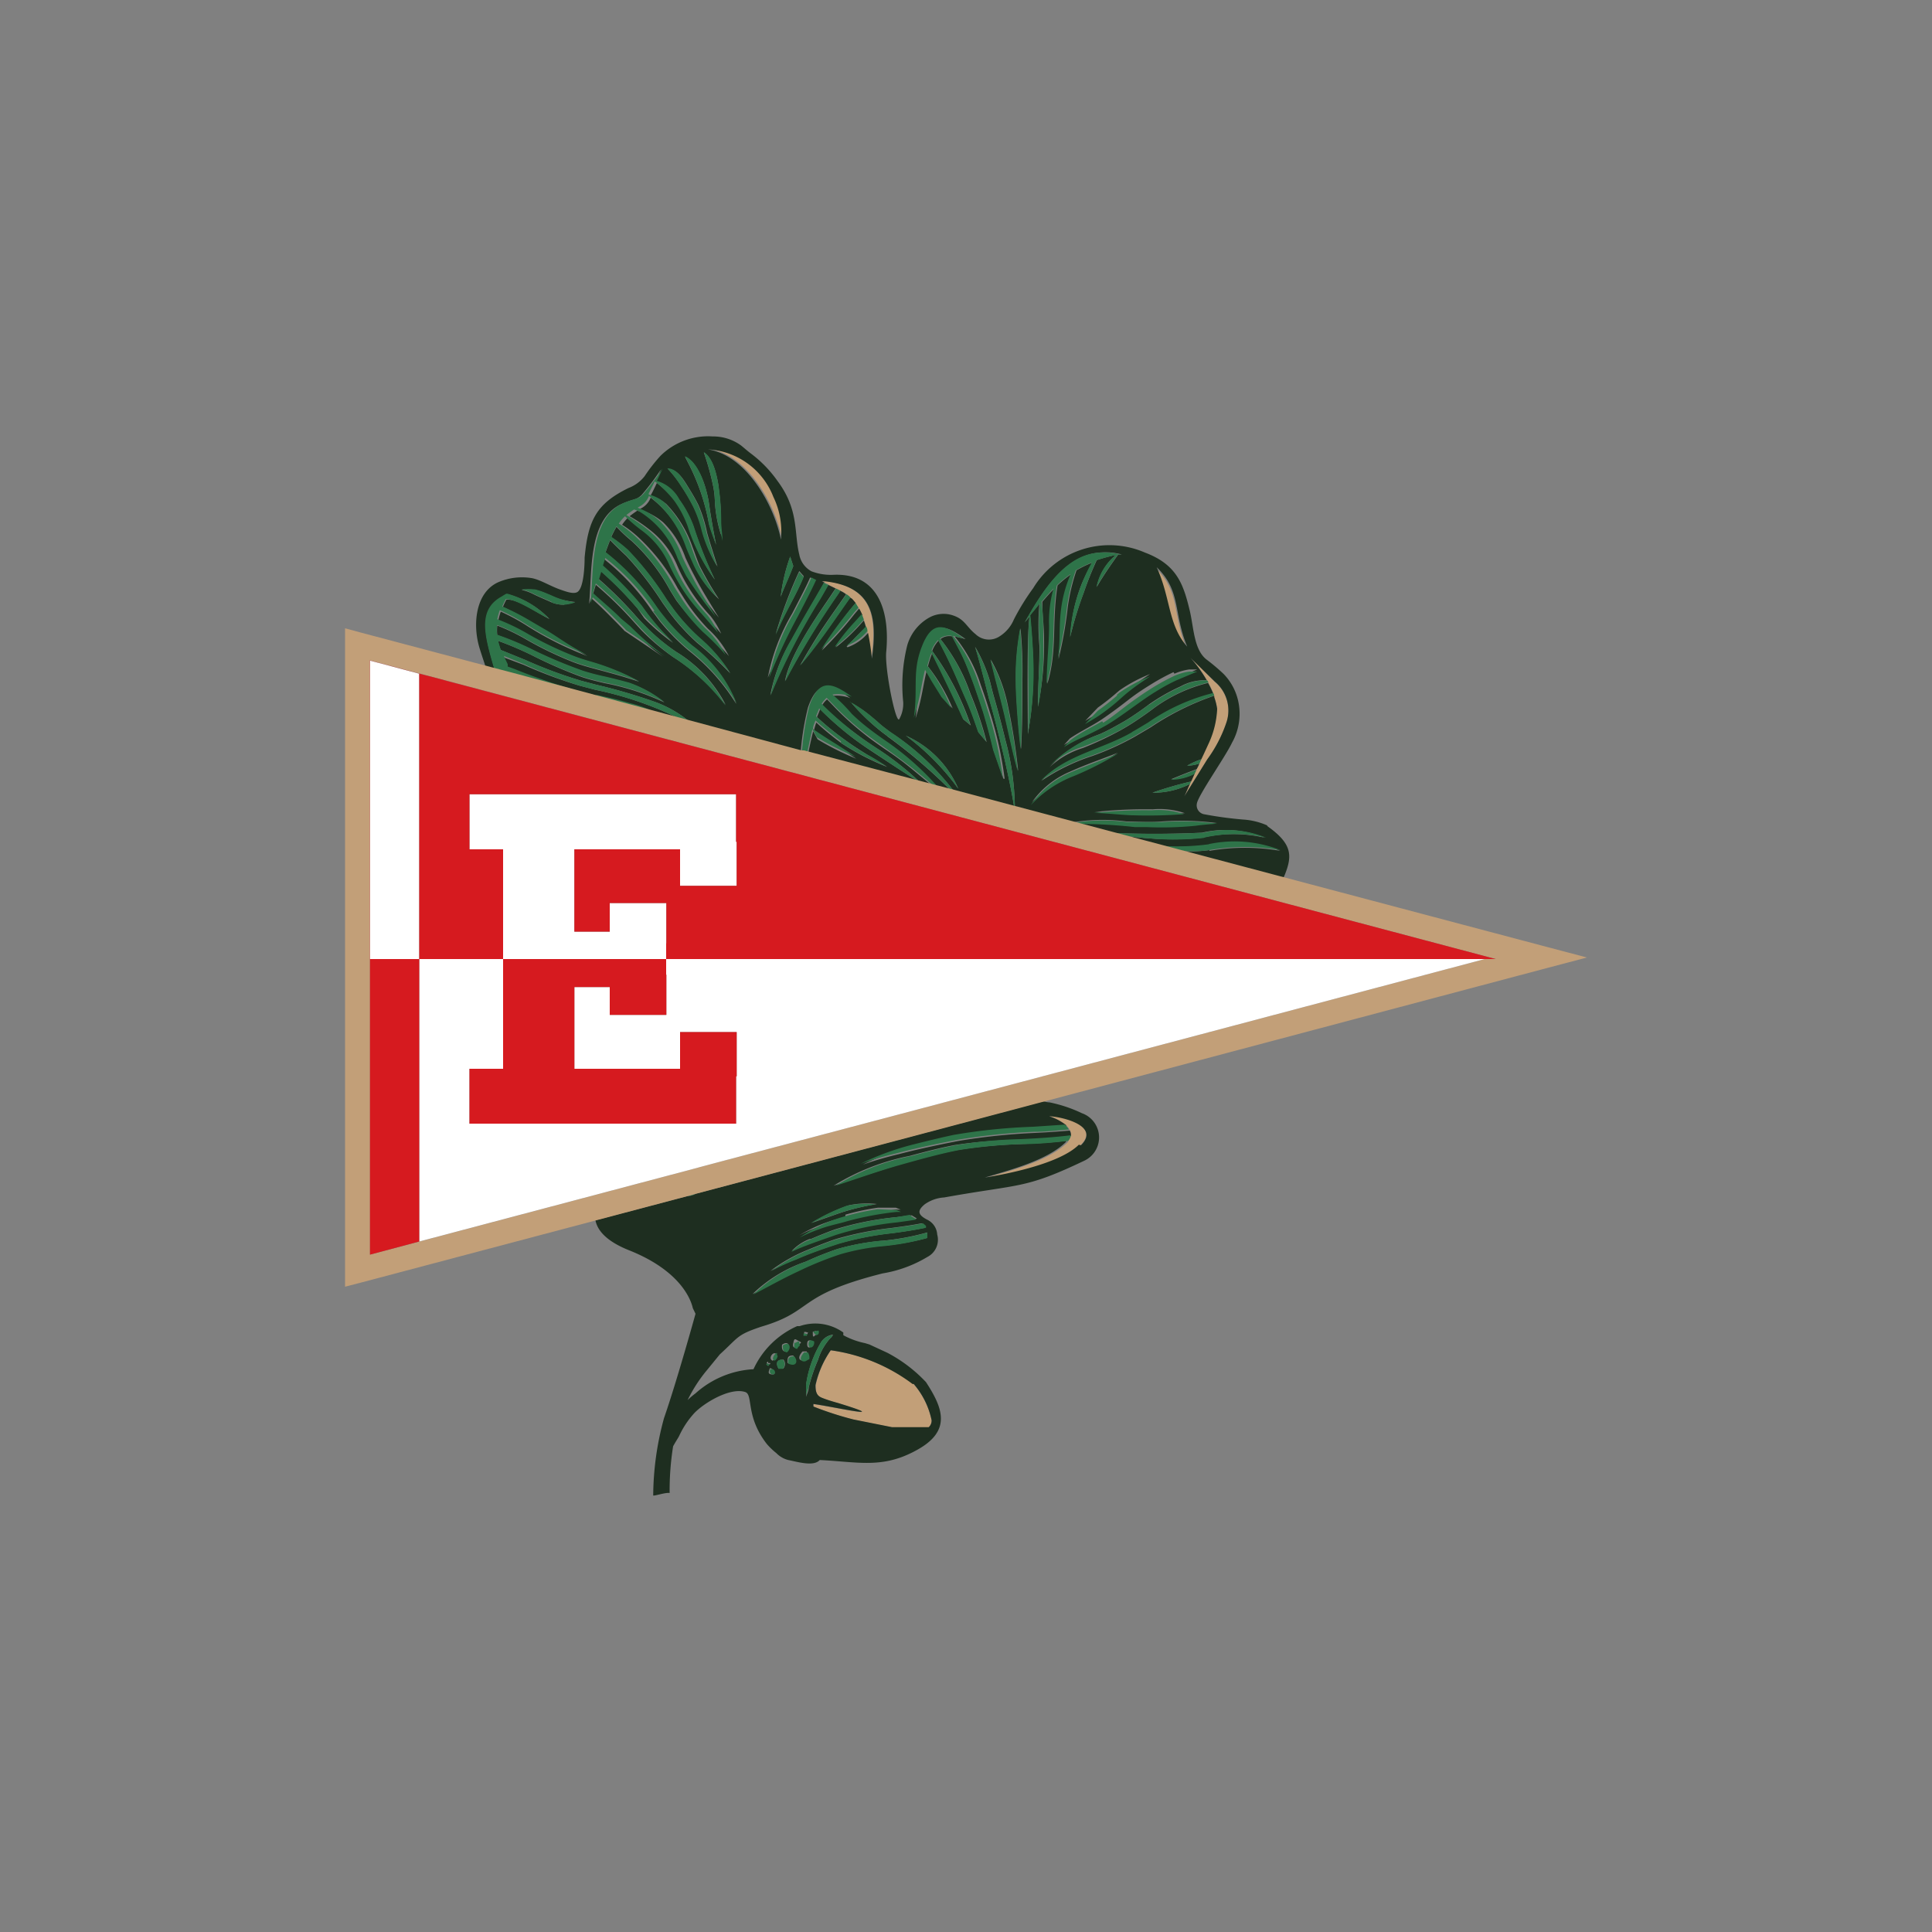 <svg xmlns="http://www.w3.org/2000/svg" id="Capa_1" data-name="Capa 1" viewBox="0 0 100 100"><rect x="0" y="0" width="100" height="100" fill="#808080" stroke="none"/><defs><style>.cls-1{fill:#c29f78;}.cls-2{fill:#1e2e20;}.cls-3{fill:#2e7449;}.cls-4{fill:#fff;}.cls-5{fill:#d61a1f;}</style></defs><path class="cls-1" d="M59.82,29.41c.74,1.63.54,3,1.58,4.11-.73-1.74-.3-2.88-1.58-4.11"></path><path class="cls-1" d="M42.88,30.27l.39.19.24.12a1.49,1.49,0,0,1,.3.18.87.87,0,0,1,.21.17l.07.06c.07.07.13.15.19.22l.15.24a2.69,2.69,0,0,1,.17.34,2.33,2.33,0,0,1,.11.28,3.58,3.58,0,0,1,.11.35c0,.1,0,.21.08.31a13.07,13.07,0,0,1,.2,1.33c.32-2.24,0-3.69-2.43-4h-.16l.13.06a1.34,1.34,0,0,0,.24.12"></path><path class="cls-1" d="M40.48,27.9a4.13,4.13,0,0,0-.39-2.21,3.86,3.86,0,0,0-3.39-2.46c2,.3,3.42,2.85,3.78,4.67"></path><path class="cls-1" d="M62.18,39.3l-.1.22c0,.1-.09.2-.14.29v0l-.09.19c-.06.14-.12.28-.19.42l-.06.13c-.1.21-.19.43-.29.64l1.18-1.87a7,7,0,0,0,1-1.94,1.94,1.94,0,0,0-.61-2.08l-1.26-1.27a7,7,0,0,1,.84,1.16l.06.1a5.49,5.49,0,0,1,.27.56s0,.09.05.13l0,.08a3,3,0,0,1,.15.6,4.73,4.73,0,0,1-.44,1.75c-.13.28-.26.57-.4.86"></path><path class="cls-1" d="M47.28,71.64A9.15,9.15,0,0,0,43,69.89a5.1,5.1,0,0,0-.78,1.81c0,.54.12.58.44.7s.48.16.73.23c3.06.94-.43.15-1.28.05v.13a17.15,17.15,0,0,0,2.07.67l2,.4h1.89a.46.46,0,0,0,.15-.36,4.16,4.16,0,0,0-.93-1.88"></path><polygon class="cls-1" points="41.86 72.82 41.86 72.82 41.86 72.82 41.86 72.82"></polygon><path class="cls-1" d="M54.25,57.75a2.68,2.68,0,0,1,.91.48.82.82,0,0,1,.21.25.46.46,0,0,1,.06.28.6.6,0,0,1-.14.29l0,.05c-1,1-3,1.49-4.21,1.85,1-.16,3.85-.68,4.87-1.7s-1.11-1.55-1.65-1.5"></path><path class="cls-2" d="M65.58,42.72a3.62,3.62,0,0,0-1.23-.3,19.43,19.43,0,0,1-2-.27.47.47,0,0,1-.4-.56c.07-.43,1.47-2.41,1.82-3.15a3.05,3.05,0,0,0,.28-2.31,2.91,2.91,0,0,0-.72-1.25,10.1,10.1,0,0,0-.89-.75c-.65-.52-.65-1.65-.86-2.53-.33-1.37-.67-2.38-2.32-3a4.61,4.61,0,0,0-5.78,1.84,12.11,12.11,0,0,0-1,1.62,1.9,1.9,0,0,1-.73.87,1,1,0,0,1-1.26-.11c-.44-.35-.55-.74-1.09-.94a1.53,1.53,0,0,0-1.31.09,2.41,2.41,0,0,0-1.13,1.43,8.51,8.51,0,0,0-.21,2.94,1.63,1.63,0,0,1-.21.89c-.18.21-.75-2.59-.67-3.48.19-2-.33-4.08-2.7-4A2.81,2.81,0,0,1,42,29.57a1.24,1.24,0,0,1-.63-.87c-.28-1.12,0-2.3-1.13-3.81A6.29,6.29,0,0,0,38.9,23.5c-.24-.18-.39-.32-.54-.44a2.45,2.45,0,0,0-1.47-.47,3.51,3.51,0,0,0-2.7,1,8.6,8.6,0,0,0-.82,1.05,1.9,1.9,0,0,1-.84.62c-1.67.82-2.09,1.67-2.27,3.6,0,.11,0,1.54-.37,1.78-.19.12-.54,0-.88-.12-.52-.18-1-.49-1.45-.59a3.1,3.1,0,0,0-1.78.21c-1.14.52-1.31,2.09-1,3.26.08.31.41,1.26.69,2.11l.42.11-.29-1c-.5-1.71-.87-3,.42-3.73a2,2,0,0,1,.22-.13h.05a4.74,4.74,0,0,1,2.15,1.28l0,0c-.65-.31-1.65-1.06-2.23-1a3.26,3.26,0,0,0-.18.38,12.69,12.69,0,0,1,1.43.77l.7.41c.78.44,1.16.8,2.25,1.36a17.13,17.13,0,0,1-3.09-1.54,10.37,10.37,0,0,0-1.4-.76,3.22,3.22,0,0,0-.13.47,10.36,10.36,0,0,1,1.62.78A18.05,18.05,0,0,0,29.76,34c.29.11.59.2.9.29a12.57,12.57,0,0,1,2.43,1c-.84-.28-1.48-.45-2-.59s-.95-.25-1.4-.42a18.47,18.47,0,0,1-2.42-1.16,10.63,10.63,0,0,0-1.53-.74,2.16,2.16,0,0,0,0,.5,15.32,15.32,0,0,1,1.88.79,24.56,24.56,0,0,0,2.55,1.07,11.56,11.56,0,0,0,1.18.31c.38.09.79.19,1.22.31a6.23,6.23,0,0,1,1.82,1,12.87,12.87,0,0,0-3.1-1c-.46-.11-.87-.21-1.21-.33A23.73,23.73,0,0,1,27.5,33.9a17.57,17.57,0,0,0-1.72-.73c0,.14.08.3.13.47l1.28.52a23.2,23.2,0,0,0,2.87,1.07l.79.21a28.63,28.63,0,0,1,2.93.85A6,6,0,0,1,36,37.63a18.3,18.3,0,0,0-5.2-1.93l-.8-.21a24.1,24.1,0,0,1-2.9-1.08L26,34c.06.14.13.28.2.43l0,.12.33.12a34.29,34.29,0,0,0,3.66,1.24l.6.14c.59.13,1.16.25,1.74.43a5.91,5.91,0,0,1,2.3,1.1,14.73,14.73,0,0,0-4.1-1.27l-.6-.14a34.26,34.26,0,0,1-3.7-1.25l-.1,0c.12.3.27.71.38,1l14.69,3.9a14.14,14.14,0,0,1,.42-3.2c.51-1.48,1.19-1.2,2.2-.48a1.91,1.91,0,0,0-1-.11,8.89,8.89,0,0,1,1,1,10,10,0,0,0,.91.78c.32.24.66.48,1,.72a14.76,14.76,0,0,1,2.94,2.64c-.23-.17-.72-.58-.91-.74-.81-.66-1.17-1-2.19-1.68-.34-.24-.68-.47-1-.73a15,15,0,0,1-1.68-1.53l-.28-.29a1.21,1.21,0,0,0-.26.31A18.41,18.41,0,0,0,44.33,38c.38.29.8.57,1.23.85a14.87,14.87,0,0,1,2.12,1.7c-1-.64-1.46-.94-2.26-1.47-.43-.28-.85-.56-1.26-.87a16.48,16.48,0,0,1-1.71-1.5l-.09.23a1.34,1.34,0,0,0-.07.18,14.4,14.4,0,0,0,1.39,1.14c.39.29.82.56,1.25.83s.63.39,1,.61a12.91,12.91,0,0,1-2.36-1.22,16,16,0,0,1-1.32-1.08c-.05.14-.09.29-.13.44l0,0c.4.28.82.55,1.26.82l.94.61a14.12,14.12,0,0,1-2-1l-.23-.42c-.16.62-.28,1.29-.45,2l7.62,2,16.71,4.43a7.77,7.77,0,0,0,.53-1c.4-1,.38-1.61-.89-2.51M29.21,31.3a1.65,1.65,0,0,1-.66-.12c-.21-.1-.63-.27-.95-.43a2.61,2.61,0,0,0-.61-.22,3.62,3.62,0,0,1,.71,0,4.21,4.21,0,0,1,.65.23c.19.07.34.16.64.26a5.38,5.38,0,0,0,.78.14,2.08,2.08,0,0,1-.56.12m33.67,4a1.94,1.94,0,0,1,.61,2.08,7,7,0,0,1-1,1.94L61.3,41.22c.1-.21.19-.43.29-.64a4.15,4.15,0,0,1-1.94.45,19.2,19.2,0,0,1,2-.58c.07-.14.13-.28.19-.42a2.65,2.65,0,0,1-1.22.3c.59-.24.78-.32,1.32-.52.05-.09.09-.19.14-.29a2,2,0,0,1-.63.11,3.85,3.85,0,0,1,.73-.33c.14-.29.27-.58.4-.86A4.73,4.73,0,0,0,63,36.69a3,3,0,0,0-.15-.6l0-.08a14,14,0,0,0-3.28,1.63l-.83.49a14.36,14.36,0,0,1-2.2,1,10.4,10.4,0,0,0-2.64,1.29c1.3-1.33,3.14-1.59,4.7-2.49.29-.16.56-.33.83-.49a10.26,10.26,0,0,1,3.37-1.53,5.49,5.49,0,0,0-.27-.56,7.82,7.82,0,0,0-2.89,1.37c-.31.23-.6.43-.87.61s-.54.34-.79.48a16.65,16.65,0,0,1-1.94.91,4.37,4.37,0,0,0-1.72,1A6.54,6.54,0,0,1,56.92,38a10.08,10.08,0,0,0,.92-.47c.24-.13.5-.28.77-.46s.56-.38.86-.61a10.17,10.17,0,0,1,1.63-.93,2.58,2.58,0,0,1,1.36-.32,7,7,0,0,0-.84-1.16Zm-1.6,6.81a24.09,24.09,0,0,1-2.62.06c-.63,0-1.39-.13-2-.12a24,24,0,0,1,3-.14,4.09,4.09,0,0,1,1.67.2m.12-8.62c-1-1.13-.84-2.48-1.58-4.11,1.28,1.23.85,2.37,1.58,4.11m-.66,1.4a2.84,2.84,0,0,1,.77-.22h.41l-1.07.45a9.74,9.74,0,0,0-1.08.59c-.38.23-.79.52-1.2.82s-.92.66-1.36.92-.8.42-1.19.61a7.92,7.92,0,0,0-1,.52h0l.31-.34c.53-.36,1.17-.66,1.67-1s.91-.65,1.36-1,.83-.59,1.22-.83a11.05,11.05,0,0,1,1.11-.6m-1.2.09-.53.36a9.48,9.48,0,0,0-1,.79,10.1,10.1,0,0,1-1.13.85c-.23.15-.47.29-.71.43l.66-.69h0a11.92,11.92,0,0,0,1-.79l.12-.1a7.62,7.62,0,0,1,1.6-.85M49.6,40.82a12.82,12.82,0,0,0-2.71-2.74,5.29,5.29,0,0,1,2.71,2.74m-8-11c-.38,1-1,1.91-1.45,3a22.73,22.73,0,0,1,1.22-3.26Zm-.54-.52c-.21.55-.54,1.26-.65,1.59a9.25,9.25,0,0,1,.49-2.08Zm-3.87-4.09A12.54,12.54,0,0,1,37.32,27c0,.28,0,.71.07,1,0-.06,0-.19-.09-.38A6.85,6.85,0,0,1,37,25.91a4.6,4.6,0,0,0-.07-.66,13.56,13.56,0,0,0-.5-1.83c.5.31.68,1.22.77,1.79m-.48,1c.06.46.27,1.62.35,2-.07-.21-.36-1-.39-1.18a11.14,11.14,0,0,0-1-2.95l-.22-.43c.72.3,1.15,1.66,1.26,2.57m-1-.85c.17.28.33.56.44.79a7.23,7.23,0,0,1,.44,1.42c.12.42.14.47.54,1.75a7.23,7.23,0,0,1-.78-1.81,6.14,6.14,0,0,0-.44-1.24,10.16,10.16,0,0,0-.67-1.14,5.74,5.74,0,0,0-.67-.86c.53,0,.85.63,1.14,1.09m-2.51,6a12.78,12.78,0,0,0,1.63,1.91A11.47,11.47,0,0,1,33.35,32L33,31.5a18.44,18.44,0,0,0-1.91-1.95l-.12.4a20.49,20.49,0,0,1,2,2l.41.44A10.42,10.42,0,0,0,35,33.74a6.91,6.91,0,0,1,2.56,2.74A10.83,10.83,0,0,0,34.83,34a11.53,11.53,0,0,1-1.64-1.39l-.4-.44a19.52,19.52,0,0,0-1.95-1.9l-.15.49c.47.41,1,.87,1.44,1.31l.42.42A16,16,0,0,0,34.32,34h0l-2-1.35h0l-.05-.06h0l-.35-.36c-.43-.43-.85-.87-1.32-1.27v0l-.11.3c.17-1.66-.08-4.41,1.72-5.19.6-.26.72-.18,1-.45a13.42,13.42,0,0,0,1-1.32c-.09.21-.19.42-.29.63a2,2,0,0,1,1.24.94,6,6,0,0,1,.74,1.4A22,22,0,0,0,37,30a9.48,9.48,0,0,1-1.34-2.66A5.43,5.43,0,0,0,35,26a5.68,5.68,0,0,0-1-1c-.11.23-.21.44-.31.62l0,.07a1.83,1.83,0,0,1,.8.4,6,6,0,0,1,1.35,2.21c.1.25.25.7.38,1a17.57,17.57,0,0,0,1,1.72,5.34,5.34,0,0,1-1.28-1.8c-.13-.29-.24-.54-.34-.79a5.68,5.68,0,0,0-1.92-2.67,1.06,1.06,0,0,1-.51.56l-.08.05a3.45,3.45,0,0,1,1.23.66,4.76,4.76,0,0,1,1.16,1.84c.12.26.26.55.44.89.36.7.68,1.2.68,1.21l.61,1a19.32,19.32,0,0,1-1.53-2.11c-.18-.35-.32-.64-.44-.9a4.81,4.81,0,0,0-2-2.44l-.25-.09c-.15.1-.29.2-.4.29a8.27,8.27,0,0,1,1,.67,4.61,4.61,0,0,1,1.48,1.92,9.12,9.12,0,0,0,1.7,2.57,4.19,4.19,0,0,1,.56.92l-.87-1a9.22,9.22,0,0,1-1-1.3,11.37,11.37,0,0,1-.61-1.11,4.4,4.4,0,0,0-1.42-1.84,8.59,8.59,0,0,1-.91-.77,2.3,2.3,0,0,0-.32.38,6,6,0,0,1,.81.62,10.29,10.29,0,0,1,2.07,2.67h0l.32.51a10.09,10.09,0,0,0,1.25,1.59,4.86,4.86,0,0,1,1.08,1.41,12.23,12.23,0,0,0-1.19-1.2A10.91,10.91,0,0,1,35,31.07l-.31-.5h0a9.74,9.74,0,0,0-2-2.57,7.8,7.8,0,0,1-.78-.73c-.09.15-.17.31-.26.5l0,.05a7.53,7.53,0,0,1,.86.67,16,16,0,0,1,2,2.56l.35.49a10,10,0,0,0,1.41,1.54,8.11,8.11,0,0,1,1.53,1.78,18.44,18.44,0,0,0-1.72-1.59,11.06,11.06,0,0,1-1.44-1.58l-.35-.49a17,17,0,0,0-1.87-2.42c-.31-.29-.63-.6-.84-.82-.08.2-.16.41-.24.64A12.57,12.57,0,0,1,34,31.47c.1.14.21.29.36.47a10.41,10.41,0,0,0,1.46,1.5,6.86,6.86,0,0,1,2.29,3,10.59,10.59,0,0,0-2.47-2.77,11.46,11.46,0,0,1-1.5-1.53c-.11-.15-.23-.32-.36-.48a11.87,11.87,0,0,0-2.55-2.75l-.12.39a18.85,18.85,0,0,1,2,2.06m3.53-8.1a3.86,3.86,0,0,1,3.39,2.46,4.13,4.13,0,0,1,.39,2.21c-.36-1.82-1.8-4.37-3.78-4.67M41,31.76c.42-.81.79-1.52.93-1.87l.25.11c-.15.35-.52,1.07-.94,1.88a30,30,0,0,0-1.5,3.2A10.33,10.33,0,0,1,41,31.76m2.82,1.71c.37-.38.67-.72,1-1a3.58,3.58,0,0,0-.11-.35l-.29.32a9.81,9.81,0,0,1-1.16,1.07,10.45,10.45,0,0,1,1-1.25l.38-.42a2.69,2.69,0,0,0-.17-.34l-.24.28a19.31,19.31,0,0,1-1.69,1.89A21.1,21.1,0,0,1,44,31.56l.29-.35c-.06-.07-.12-.15-.19-.22L44,30.93c-.86,1.21-1.62,2.34-2.59,3.51.22-.4.72-1.24,1.07-1.78.48-.72,1-1.45,1.31-1.9a1.49,1.49,0,0,0-.3-.18l-.17.25a42.12,42.12,0,0,0-2.69,4.43c.27-1.53,2.07-3.95,2.47-4.58l.15-.22-.39-.19c-.09.17-.23.41-.41.72a33.49,33.49,0,0,0-2.58,5A8.67,8.67,0,0,1,41,33.07c.46-.84.93-1.64,1.27-2.22.17-.3.32-.55.4-.7l-.13-.06h.16c2.4.27,2.75,1.72,2.43,4a13.07,13.07,0,0,0-.2-1.33,2.41,2.41,0,0,1-1.06.74m2.08,4.62-.28-.21a11.05,11.05,0,0,1-1.59-1.52c-.09-.1,0,0,0,0a6.7,6.7,0,0,1,1.11.78c.3.24.29.27.63.53l.28.21a13.29,13.29,0,0,1,3.65,3.56,26.68,26.68,0,0,0-3.81-3.35m6,2.19-.51-1.47c-.13-.54-.27-1.11-.51-1.91-.2-.63-.38-1.13-.46-1.37-.19-.51-.35-.94-.55-1.4s-.37-.74-.62-1.22a.75.75,0,0,0-.61.14,9.4,9.4,0,0,1,1.55,2.82,18.35,18.35,0,0,1,.84,2.51l-.42-.5c-.2-.59-.42-1.19-.64-1.69-.49-1.11-.76-1.81-1.43-3.06a1.61,1.61,0,0,0-.33.53,14.51,14.51,0,0,1,2,3.86l-.38-.31c-.54-1.21-1-2.17-1.64-3.44l0,.06a5.7,5.7,0,0,0-.2.63,9.43,9.43,0,0,1,1.28,2.18l-.5-.56-.51-.82-.33-.59c-.19.74-.25,1.47-.58,2.48.22-1.53-.09-2.34.39-3.62.55-1.47,1.19-1.2,2.2-.48l-.57-.14a7.5,7.5,0,0,1,1.36,2.53c.09.25.27.75.46,1.38a19.27,19.27,0,0,1,.77,3.46ZM52.53,42c-.11-.75-.31-1.72-.52-2.66-.31-1.33-.64-2.61-.81-3.15-.05-.19-.13-.52-.23-.9-.16-.61-.35-1.35-.5-1.82a8.15,8.15,0,0,1,.76,1.75c.09.37.17.69.23.89.12.41.35,1.24.58,2.19a13.92,13.92,0,0,1,.49,3.7M52,37c-.26-1.08-.46-1.78-.72-2.87a8.07,8.07,0,0,1,.84,2.17,31.93,31.93,0,0,1,.58,3.6c-.19-.56-.49-2-.7-2.9m.92-1.87c0,1.22,0,2.43-.07,3.64-.11-.7-.26-2.69-.26-3.46a13.48,13.48,0,0,1,.23-2.79,22.17,22.17,0,0,1,.1,2.61m.39-3.24-.26.32c.28-.5.57-1,.87-1.43h0c.86-1.25,1.84-2.14,3.14-2.19h0a3.17,3.17,0,0,1,1,.11l-.18,0c-.25.35-.75,1.05-1.11,1.68a2.87,2.87,0,0,1,1-1.66,9.51,9.51,0,0,0-1,.27,17.63,17.63,0,0,0-.67,1.67,19.07,19.07,0,0,0-.7,2.28A8.61,8.61,0,0,1,56,30.2a8.52,8.52,0,0,1,.55-1.08,5.34,5.34,0,0,0-.83.4,10.1,10.1,0,0,0-.45,1.88,21.38,21.38,0,0,1-.48,2.72c.12-1.06.05-1.39.15-2.41a6.63,6.63,0,0,1,.52-2,5.63,5.63,0,0,0-.72.59c-.31,1.91,0,3.37-.53,5.09,0-1.25.16-2.11.13-3a6.23,6.23,0,0,1,.23-1.93c-.2.21-.41.44-.62.69,0,.77.09,1.16.09,2a15.92,15.92,0,0,1-.32,3.43c0-.9.09-2.22.08-3.16a11.84,11.84,0,0,1,0-2.17l-.49.6c.07.68.18,2,.17,2.93A17.71,17.71,0,0,1,53.2,38c0-1.68-.06-5.07.09-6.11m.05,9.74a4.58,4.58,0,0,1,2-1.67c1-.45,1.76-.69,2.52-1l0,0a16.74,16.74,0,0,1-2.32,1.16,5.9,5.9,0,0,0-2.22,1.5m1.89,1a9.45,9.45,0,0,1,3.1-.1c.51,0,1.16.05,1.8,0a14,14,0,0,1,2.87.08c-.32,0-.78.06-1.1.11a17.64,17.64,0,0,1-2.55.07l-.61,0a26.83,26.83,0,0,0-3.51-.16m1,.42a52.61,52.61,0,0,0,6,.06,5.37,5.37,0,0,1,3.25.26,7.1,7.1,0,0,0-3.23,0,14.21,14.21,0,0,1-2.38.06l-.65-.05c-1.05-.1-2-.21-3-.34M62.6,44a7.16,7.16,0,0,1-3.07-.24h.13l.6.06a12.65,12.65,0,0,0,2.31-.09,6.46,6.46,0,0,1,3.7.31,10.69,10.69,0,0,0-3.67,0"></path><path class="cls-2" d="M44.06,36.36h0c.08.08.05,0,0,0"></path><path class="cls-2" d="M56,57.62a7.2,7.2,0,0,0-1.67-.56A1.3,1.3,0,0,1,54,57l-4.8,1.28L36,61.79a.93.93,0,0,1-.43.12l-4.75,1.25c.11.57.63,1.11,1.73,1.55,2.7,1.07,3.22,2.59,3.31,3L36,68s-.95,3.44-1.63,5.4a15.38,15.38,0,0,0-.56,4c0,.06.66-.17.85-.12a14.58,14.58,0,0,1,.18-2.42c.13-.24.26-.43.31-.53a4.65,4.65,0,0,1,.78-1.18c.52-.55,1.87-1.35,2.64-1.1.43.14,0,1.25,1.12,2.69a3.63,3.63,0,0,0,.49.47,1.31,1.31,0,0,0,.62.36c.5.1,1.32.35,1.63,0,2,.1,3.22.45,4.94-.47,1.9-1,1.46-2.18.56-3.56a7.56,7.56,0,0,0-2-1.52L45,69.59h0l-.23-.07a4,4,0,0,1-1.12-.41s0-.08,0-.14a2.5,2.5,0,0,0-2.26-.33l-.13,0A4.49,4.49,0,0,0,39,70.87a4.88,4.88,0,0,0-3,1.25,3.52,3.52,0,0,0-.41.35,7.61,7.61,0,0,1,1-1.55l.67-.82c1-.91.86-1,2.14-1.43,2.76-.81,1.76-1.62,6.29-2.76A6.53,6.53,0,0,0,48,65.06a1,1,0,0,0,.51-1.16.91.91,0,0,0-.52-.77c-.46-.24-.55-.45-.12-.8a1.94,1.94,0,0,1,1-.35c4-.72,4.14-.42,7.27-1.91A1.33,1.33,0,0,0,56,57.62M43.11,69.09c-.07.16-.12.14-.24.3a3,3,0,0,0-.53,1,9,9,0,0,0-.48,1.42h0c0,.16-.09.33-.13.49v-.66a5.87,5.87,0,0,1,.76-2.15.85.85,0,0,1,.63-.41m4.17,2.55a4.16,4.16,0,0,1,.93,1.88.46.46,0,0,1-.15.36H46.17l-2-.4a17.15,17.15,0,0,1-2.07-.67v-.13c.85.1,4.34.89,1.28-.05-.25-.07-.49-.14-.73-.23s-.45-.16-.44-.7A5.1,5.1,0,0,1,43,69.89a9.15,9.15,0,0,1,4.24,1.75m-7.2-.71c.07.1.11.23-.09.21s-.18-.11-.12-.27c0,0,0-.15.21.06m.11-.88c0,.06.05-.09,0,.11a.31.31,0,0,1-.16.27c-.24-.11,0-.44.13-.38m1.66-.49c0-.22.14-.21.29-.13,0,.31-.3.46-.29.13m.3-.64c.14,0,.08-.06.22,0s.05-.09,0,.09,0,0-.12.12-.11,0-.11-.2m-.26,1.37a1.68,1.68,0,0,0-.18.1c-.19.07-.43-.07-.09-.45l.21,0a.49.49,0,0,1,.06.33m-.53-.62-.06.1s0,0,0,0l0,0c-.22,0-.19-.13-.14-.33s.12-.08.3,0,0,.1-.06.2m-.27.53c.23.2.16.59-.29.38,0-.26,0-.38.29-.38m-.29-.27a.46.46,0,0,1-.07.07c-.19,0-.24-.15-.21-.36.33-.23.44.08.28.29m1-.84s0,0-.07,0,0,0-.07,0a.61.61,0,0,0,0-.11l.11,0c.08.09.13-.1.06.12m-1.25,1.3a.36.36,0,0,1,0,.48l-.24,0c-.15-.26-.1-.48.23-.46m-.77.17c.17,0,0,0,.08,0s0,.16-.16,0a.11.11,0,0,1,.08-.07m4-7.61a12.27,12.27,0,0,1,1.68-.36h.93l.25.1-.24,0a16.12,16.12,0,0,0-2.55.48c-.46.14-.94.22-1.46.42a7.39,7.39,0,0,0-1,.43A7.64,7.64,0,0,1,43.75,63M42,63.31a10,10,0,0,1,1.92-.92,4.53,4.53,0,0,1,1.47-.07,12.59,12.59,0,0,0-1.81.43l0,0c-.41.14-1,.35-1.54.54m-.07.84c.49-.21,1-.41,1.26-.5A15.85,15.85,0,0,1,46.4,63l.68-.09.12,0,.26.16c-.33.06-.67.1-1,.15a15.85,15.85,0,0,0-3.2.66c-.64.23-1.7.58-2.28.87a2.49,2.49,0,0,1,.93-.62M48,64s0,0-.06.09a13.23,13.23,0,0,1-2.23.39,11.54,11.54,0,0,0-2.29.43,17.61,17.61,0,0,0-2.16.88c-.8.37-1.54.79-2.31,1.19a7.42,7.42,0,0,1,2.76-1.68,16.66,16.66,0,0,1,1.63-.65,12.3,12.3,0,0,1,2.34-.43A13,13,0,0,0,48,63.79c0,.11,0,.24,0,.2m-.28-.67.15.13,0,.1c-.56.12-1.12.2-1.7.28a16,16,0,0,0-2.84.56c-.33.11-1.28.41-2.16.8a10,10,0,0,0-1.3.6,8.12,8.12,0,0,1,1.92-1.09c.64-.27,1.21-.48,1.45-.56a17.19,17.19,0,0,1,2.89-.58c.53-.07,1.05-.14,1.56-.24m8.15-4.07c-1,1-3.84,1.54-4.87,1.7,1.19-.36,3.23-.87,4.21-1.85l0-.05c-.82.1-1.62.14-2.41.17a25.52,25.52,0,0,0-3.25.31c-.88.17-2,.45-3.08.78s-2.18.7-3.29,1.06a11.81,11.81,0,0,1,3.93-1.54c.84-.23,1.64-.43,2.32-.56A23.71,23.71,0,0,1,52.84,59c.85,0,1.71-.09,2.59-.2a.46.46,0,0,0-.06-.28c-.59.05-1.19.09-1.79.12a32.77,32.77,0,0,0-4,.42c-.46.09-1.81.35-3.06.68a18.68,18.68,0,0,0-1.86.54,13.73,13.73,0,0,1,2.74-1c.91-.23,1.72-.42,2.07-.49a30.32,30.32,0,0,1,4.11-.42l1.63-.11a2.68,2.68,0,0,0-.91-.48c.54,0,2.7.46,1.65,1.5"></path><path class="cls-3" d="M41.85,69.56c0,.33.34.18.29-.13-.15-.08-.28-.09-.29.13"></path><path class="cls-3" d="M42.26,69.12c.11-.07.1-.05.12-.12s0,0,0-.09-.08,0-.22,0,0,.14.11.2"></path><path class="cls-3" d="M42.48,69.5a5.87,5.87,0,0,0-.76,2.15v.66c0-.16.08-.33.13-.49h0a9,9,0,0,1,.48-1.42,3,3,0,0,1,.53-1c.12-.16.17-.14.24-.3a.85.85,0,0,0-.63.41"></path><path class="cls-3" d="M41.69,69.14c.05,0,.06,0,.07,0,.07-.22,0,0-.06-.12l-.11,0a.61.61,0,0,1,0,.11c.06.07,0,0,.07,0"></path><path class="cls-3" d="M40.8,70.58c.45.21.52-.18.29-.38-.26,0-.33.12-.29.38"></path><path class="cls-3" d="M40.22,70.16c0-.2,0,0,0-.11s-.37.27-.13.38a.31.31,0,0,0,.16-.27"></path><path class="cls-3" d="M40.28,70.85l.24,0a.36.36,0,0,0,0-.48c-.33,0-.38.2-.23.46"></path><path class="cls-3" d="M41.83,70l-.21,0c-.34.38-.1.52.09.45a1.68,1.68,0,0,1,.18-.1.49.49,0,0,0-.06-.33"></path><path class="cls-3" d="M39.74,70.56a.11.11,0,0,0-.08.07c.14.12.1.07.16,0s.09-.06-.08,0"></path><path class="cls-3" d="M39.87,70.87c-.06.16,0,.26.12.27s.16-.11.09-.21-.21-.06-.21-.06"></path><path class="cls-3" d="M41.12,69.49c0,.2-.08.29.14.33l0,0s0,0,0,0l.06-.1c.08-.1.09,0,.06-.2s-.14,0-.3,0"></path><path class="cls-3" d="M40.52,69.64c0,.21,0,.31.21.36a.46.46,0,0,0,.07-.07c.16-.21.05-.52-.28-.29"></path><path class="cls-3" d="M35.93,60.49l.47-.13Z"></path><path class="cls-3" d="M35.59,61.91a.93.93,0,0,0,.43-.12h0Z"></path><path class="cls-3" d="M57.88,39l0,0c-.76.32-1.48.56-2.52,1a4.58,4.58,0,0,0-2,1.67,5.9,5.9,0,0,1,2.22-1.5A16.74,16.74,0,0,0,57.88,39"></path><path class="cls-3" d="M62.31,43.36a7.1,7.1,0,0,1,3.23,0,5.37,5.37,0,0,0-3.25-.26,52.61,52.61,0,0,1-6-.06c1.06.13,2,.24,3,.34l.65.05a14.21,14.21,0,0,0,2.38-.06"></path><path class="cls-3" d="M59.35,42.81a17.64,17.64,0,0,0,2.55-.07c.32-.05.78-.08,1.1-.11a14,14,0,0,0-2.87-.08c-.64,0-1.29,0-1.8,0a9.45,9.45,0,0,0-3.1.1,26.83,26.83,0,0,1,3.51.16l.61,0"></path><path class="cls-3" d="M58.66,42.2a24.09,24.09,0,0,0,2.62-.06,4.09,4.09,0,0,0-1.67-.2,24,24,0,0,0-3,.14c.61,0,1.37.1,2,.12"></path><path class="cls-3" d="M62.57,43.7a12.65,12.65,0,0,1-2.31.09l-.6-.06h-.13A7.16,7.16,0,0,0,62.6,44a10.69,10.69,0,0,1,3.67,0,6.46,6.46,0,0,0-3.7-.31"></path><path class="cls-3" d="M48.22,35.26l.51.82.5.56A9.43,9.43,0,0,0,48,34.46a5.7,5.7,0,0,1,.2-.63l0-.06c.62,1.27,1.1,2.23,1.64,3.44l.38.31a14.51,14.51,0,0,0-2-3.86,1.61,1.61,0,0,1,.33-.53c.67,1.25.94,1.95,1.43,3.06.22.5.44,1.1.64,1.69l.42.5a18.35,18.35,0,0,0-.84-2.51,9.4,9.4,0,0,0-1.55-2.82.79.79,0,0,1,.61-.14c.25.48.44.83.62,1.22s.36.89.55,1.4c.08.24.26.74.46,1.37.24.8.38,1.37.51,1.91l.51,1.47h0a19.27,19.27,0,0,0-.77-3.46c-.19-.63-.37-1.13-.46-1.38a7.5,7.5,0,0,0-1.36-2.53l.57.14c-1-.72-1.65-1-2.2.48-.48,1.28-.17,2.09-.39,3.62.33-1,.39-1.74.58-2.48Z"></path><path class="cls-3" d="M51.2,36.22c.17.54.5,1.82.81,3.15.21.94.41,1.91.52,2.66a13.92,13.92,0,0,0-.49-3.7c-.23-.95-.46-1.78-.58-2.19-.06-.2-.14-.52-.23-.89a8.15,8.15,0,0,0-.76-1.75c.15.47.34,1.21.5,1.82.1.38.18.71.23.9"></path><path class="cls-3" d="M52.68,39.91a31.93,31.93,0,0,0-.58-3.6,8.07,8.07,0,0,0-.84-2.17c.26,1.09.46,1.79.72,2.87.21.91.51,2.34.7,2.9"></path><path class="cls-3" d="M44.05,36.36a11.05,11.05,0,0,0,1.59,1.52l.28.21a26.68,26.68,0,0,1,3.81,3.35,13.29,13.29,0,0,0-3.65-3.56l-.28-.21c-.34-.26-.33-.29-.63-.53a6.7,6.7,0,0,0-1.11-.78s.07.08,0,0"></path><path class="cls-3" d="M44.05,36.36h0c-.05,0-.1-.1,0,0"></path><path class="cls-3" d="M43.52,38.44a12.91,12.91,0,0,0,2.36,1.22c-.32-.22-.64-.42-1-.61s-.86-.54-1.25-.83a14.4,14.4,0,0,1-1.39-1.14,1.34,1.34,0,0,1,.07-.18l.09-.23a16.48,16.48,0,0,0,1.71,1.5c.41.31.83.59,1.26.87.8.53,1.23.83,2.26,1.47a14.87,14.87,0,0,0-2.12-1.7c-.43-.28-.85-.56-1.23-.85a18.41,18.41,0,0,1-1.75-1.53,1.21,1.21,0,0,1,.26-.31l.28.29a15,15,0,0,0,1.68,1.53c.33.26.67.49,1,.73,1,.72,1.38,1,2.19,1.68.19.16.68.57.91.74A14.76,14.76,0,0,0,46,38.45c-.35-.24-.69-.48-1-.72a10,10,0,0,1-.91-.78,8.89,8.89,0,0,0-1-1,1.91,1.91,0,0,1,1,.11c-1-.72-1.69-1-2.2.48a14.14,14.14,0,0,0-.42,3.2l.13,0c.17-.68.29-1.35.45-2l.23.42a14.12,14.12,0,0,0,2,1l-.94-.61c-.44-.27-.86-.54-1.26-.82l0,0c0-.15.08-.3.13-.44a16,16,0,0,0,1.32,1.08"></path><path class="cls-3" d="M33.8,31.63c.13.16.25.33.36.48a11.46,11.46,0,0,0,1.5,1.53,10.59,10.59,0,0,1,2.47,2.77,6.86,6.86,0,0,0-2.29-3,10.41,10.41,0,0,1-1.46-1.5c-.15-.18-.26-.33-.36-.47a12.57,12.57,0,0,0-2.68-2.87c.08-.23.16-.44.24-.64.21.22.53.53.84.82a17,17,0,0,1,1.87,2.42l.35.49a11.06,11.06,0,0,0,1.44,1.58,18.44,18.44,0,0,1,1.72,1.59,8.11,8.11,0,0,0-1.53-1.78,10,10,0,0,1-1.41-1.54l-.35-.49a16,16,0,0,0-2-2.56,7.53,7.53,0,0,0-.86-.67l0-.05c.09-.19.17-.35.26-.5a7.8,7.8,0,0,0,.78.73,9.74,9.74,0,0,1,2,2.57h0l.31.5a10.91,10.91,0,0,0,1.37,1.66,12.23,12.23,0,0,1,1.19,1.2,4.86,4.86,0,0,0-1.08-1.41,10.09,10.09,0,0,1-1.25-1.59l-.32-.51h0a10.29,10.29,0,0,0-2.07-2.67,6,6,0,0,0-.81-.62,2.3,2.3,0,0,1,.32-.38,8.59,8.59,0,0,0,.91.77,4.4,4.4,0,0,1,1.42,1.84,11.37,11.37,0,0,0,.61,1.11,9.22,9.22,0,0,0,1,1.3l.87,1a4.19,4.19,0,0,0-.56-.92,9.12,9.12,0,0,1-1.7-2.57,4.61,4.61,0,0,0-1.48-1.92,8.27,8.27,0,0,0-1-.67c.11-.09.25-.19.4-.29l.25.09a4.81,4.81,0,0,1,2,2.44c.12.26.26.55.44.9a19.32,19.32,0,0,0,1.53,2.11l-.61-1s-.32-.51-.68-1.21c-.18-.34-.32-.63-.44-.89a4.76,4.76,0,0,0-1.16-1.84A3.45,3.45,0,0,0,33,26.28l.08-.05a1.06,1.06,0,0,0,.51-.56,5.68,5.68,0,0,1,1.92,2.67c.1.25.21.5.34.79a5.34,5.34,0,0,0,1.28,1.8,17.57,17.57,0,0,1-1-1.72c-.13-.27-.28-.72-.38-1A6,6,0,0,0,34.38,26a1.83,1.83,0,0,0-.8-.4l0-.07c.1-.18.2-.39.31-.62a5.68,5.68,0,0,1,1,1,5.43,5.43,0,0,1,.71,1.35A9.48,9.48,0,0,0,37,30a22,22,0,0,1-1.09-2.76,5.64,5.64,0,0,0-.75-1.4A1.93,1.93,0,0,0,34,24.89c.1-.21.2-.42.29-.63a13.42,13.42,0,0,1-1,1.32c-.25.27-.37.19-1,.45-1.8.78-1.55,3.53-1.72,5.19l.11-.3v0h0c.47.4.89.84,1.32,1.27l.35.36h0l.05.06h0l2,1.35h0a16,16,0,0,1-1.77-1.54L32.13,32c-.43-.44-1-.9-1.44-1.31l.15-.49a19.52,19.52,0,0,1,1.95,1.9l.4.44A11.53,11.53,0,0,0,34.83,34a10.83,10.83,0,0,1,2.72,2.52A6.91,6.91,0,0,0,35,33.74a10.42,10.42,0,0,1-1.6-1.35L33,32a20.49,20.49,0,0,0-2-2l.12-.4A18.44,18.44,0,0,1,33,31.5l.39.45a11.47,11.47,0,0,0,1.45,1.29,12.78,12.78,0,0,1-1.63-1.91,18.85,18.85,0,0,0-2-2.06l.12-.39a11.87,11.87,0,0,1,2.55,2.75"></path><path class="cls-3" d="M30.87,36l-.6-.14a34.29,34.29,0,0,1-3.66-1.24l-.33-.12,0-.12c-.07-.15-.14-.29-.2-.43l1.05.43A24.1,24.1,0,0,0,30,35.49l.8.21A18.3,18.3,0,0,1,36,37.63a6,6,0,0,0-2.21-1.34,28.63,28.63,0,0,0-2.93-.85l-.79-.21a23.2,23.2,0,0,1-2.87-1.07l-1.28-.52c-.05-.17-.1-.33-.13-.47a17.57,17.57,0,0,1,1.72.73A23.73,23.73,0,0,0,30.07,35c.34.12.75.22,1.21.33a12.87,12.87,0,0,1,3.1,1,6.23,6.23,0,0,0-1.82-1c-.43-.12-.84-.22-1.22-.31a11.56,11.56,0,0,1-1.18-.31,24.56,24.56,0,0,1-2.55-1.07,15.32,15.32,0,0,0-1.88-.79,2.16,2.16,0,0,1,0-.5,10.63,10.63,0,0,1,1.53.74,18.47,18.47,0,0,0,2.42,1.16c.45.17.89.28,1.4.42s1.19.31,2,.59a12.57,12.57,0,0,0-2.43-1c-.31-.09-.61-.18-.9-.29a18.05,18.05,0,0,1-2.39-1.14,10.36,10.36,0,0,0-1.62-.78,3.22,3.22,0,0,1,.13-.47,10.37,10.37,0,0,1,1.4.76,17.13,17.13,0,0,0,3.09,1.54c-1.09-.56-1.47-.92-2.25-1.36l-.7-.41A12.69,12.69,0,0,0,26,31.39a3.26,3.26,0,0,1,.18-.38c.58,0,1.58.72,2.23,1l0,0a4.74,4.74,0,0,0-2.15-1.28h-.05a2,2,0,0,0-.22.13c-1.29.69-.92,2-.42,3.73l.29,1,.91.24c-.11-.32-.26-.73-.38-1l.1,0a34.26,34.26,0,0,0,3.7,1.25l.6.14a14.73,14.73,0,0,1,4.1,1.27,5.91,5.91,0,0,0-2.3-1.1c-.58-.18-1.15-.3-1.74-.43"></path><path class="cls-3" d="M35.21,25.1a10.16,10.16,0,0,1,.67,1.14,6.14,6.14,0,0,1,.44,1.24,7.23,7.23,0,0,0,.78,1.81c-.4-1.28-.42-1.33-.54-1.75a7.23,7.23,0,0,0-.44-1.42c-.11-.23-.27-.51-.44-.79-.29-.46-.61-1.09-1.14-1.09a5.74,5.74,0,0,1,.67.86"></path><path class="cls-3" d="M36.67,27c0,.2.32,1,.39,1.18-.08-.37-.29-1.53-.35-2-.11-.91-.54-2.27-1.26-2.57l.22.43a11.14,11.14,0,0,1,1,2.95"></path><path class="cls-3" d="M37,25.91a6.85,6.85,0,0,0,.31,1.71c.05.19.08.32.09.38,0-.27-.07-.7-.07-1a12.54,12.54,0,0,0-.13-1.81c-.09-.57-.27-1.48-.77-1.79a13.56,13.56,0,0,1,.5,1.83,4.6,4.6,0,0,1,.07.66"></path><path class="cls-3" d="M42.2,30,42,29.89c-.14.35-.51,1.06-.93,1.87a10.33,10.33,0,0,0-1.26,3.32,30,30,0,0,1,1.5-3.2c.42-.81.79-1.53.94-1.88"></path><polygon class="cls-3" points="42.67 30.1 42.67 30.1 42.67 30.11 42.67 30.1"></polygon><path class="cls-3" d="M39.89,36a33.49,33.49,0,0,1,2.58-5c.18-.31.32-.55.41-.72a1.34,1.34,0,0,1-.24-.12c-.08.15-.23.4-.4.7-.34.58-.81,1.38-1.27,2.22A8.67,8.67,0,0,0,39.89,36"></path><path class="cls-3" d="M43.34,30.83l.17-.25-.24-.12a2.1,2.1,0,0,0-.15.22c-.4.63-2.2,3-2.47,4.58a42.12,42.12,0,0,1,2.69-4.43"></path><path class="cls-3" d="M41.37,29.61a22.73,22.73,0,0,0-1.22,3.26c.48-1.14,1.07-2.09,1.45-3Z"></path><path class="cls-3" d="M40.9,28.81a9.25,9.25,0,0,0-.49,2.08c.11-.33.44-1,.65-1.59Z"></path><path class="cls-3" d="M41.43,34.44c1-1.17,1.73-2.3,2.59-3.51a.87.87,0,0,0-.21-.17c-.32.45-.83,1.18-1.31,1.9-.35.54-.85,1.38-1.07,1.78"></path><path class="cls-3" d="M42.5,33.62a19.31,19.31,0,0,0,1.69-1.89l.24-.28-.15-.24-.29.35a21.1,21.1,0,0,0-1.49,2.06"></path><path class="cls-3" d="M43.26,33.46a9.81,9.81,0,0,0,1.16-1.07l.29-.32a2.33,2.33,0,0,0-.11-.28l-.38.42a10.45,10.45,0,0,0-1,1.25"></path><path class="cls-3" d="M44.9,32.73c0-.1,0-.21-.08-.31-.31.33-.61.67-1,1a2.41,2.41,0,0,0,1.06-.74"></path><path class="cls-3" d="M45.71,64.21a12.3,12.3,0,0,0-2.34.43,16.66,16.66,0,0,0-1.63.65A7.42,7.42,0,0,0,39,67c.77-.4,1.51-.82,2.31-1.19a17.61,17.61,0,0,1,2.16-.88,11.54,11.54,0,0,1,2.29-.43A13.23,13.23,0,0,0,48,64.08C48,64,48,64,48,64s0-.09,0-.2a13,13,0,0,1-2.28.42"></path><path class="cls-3" d="M43.3,64.14c-.24.08-.81.29-1.45.56a8.12,8.12,0,0,0-1.92,1.09,10,10,0,0,1,1.3-.6c.88-.39,1.83-.69,2.16-.8a16,16,0,0,1,2.84-.56c.58-.08,1.14-.16,1.7-.28l0-.1-.15-.13c-.51.1-1,.17-1.56.24a17.19,17.19,0,0,0-2.89.58"></path><path class="cls-3" d="M47.08,62.88,46.4,63a15.85,15.85,0,0,0-3.25.68c-.27.09-.77.29-1.26.5a2.49,2.49,0,0,0-.93.62c.58-.29,1.64-.64,2.28-.87a15.85,15.85,0,0,1,3.2-.66c.35-.05.69-.09,1-.15l-.26-.16Z"></path><path class="cls-3" d="M45.43,62.59a12.27,12.27,0,0,0-1.68.36,7.64,7.64,0,0,0-2.36,1.11,7.39,7.39,0,0,1,1-.43c.52-.2,1-.28,1.46-.42a16.12,16.12,0,0,1,2.55-.48l.24,0-.25-.1Z"></path><path class="cls-3" d="M43.88,62.39a10,10,0,0,0-1.92.92c.5-.19,1.13-.4,1.54-.54l0,0a12.59,12.59,0,0,1,1.81-.43,4.53,4.53,0,0,0-1.47.07"></path><path class="cls-3" d="M59.47,36.47c-.3.23-.59.43-.86.61s-.53.33-.77.46a10.08,10.08,0,0,1-.92.47,6.54,6.54,0,0,0-2.61,1.65,4.37,4.37,0,0,1,1.72-1A16.65,16.65,0,0,0,58,37.78c.25-.14.52-.3.79-.48s.56-.38.87-.61a7.82,7.82,0,0,1,2.89-1.37l-.06-.1a2.58,2.58,0,0,0-1.36.32,10.17,10.17,0,0,0-1.63.93"></path><path class="cls-3" d="M58.59,37.9c-1.56.9-3.4,1.16-4.7,2.49a10.4,10.4,0,0,1,2.64-1.29,14.36,14.36,0,0,0,2.2-1l.83-.49A14,14,0,0,1,62.84,36s0-.08-.05-.13a10.26,10.26,0,0,0-3.37,1.53c-.27.16-.54.33-.83.49"></path><path class="cls-3" d="M57.82,36a11.92,11.92,0,0,1-1,.79h0l-.66.69c.24-.14.48-.28.71-.43A10.1,10.1,0,0,0,58,36.16a9.48,9.48,0,0,1,1-.79l.53-.36a7.62,7.62,0,0,0-1.6.85l-.12.1"></path><path class="cls-3" d="M57.05,37.33c-.5.29-1.14.59-1.67,1l-.31.34h0a7.92,7.92,0,0,1,1-.52c.39-.19.79-.38,1.19-.61s.9-.59,1.36-.92.82-.59,1.2-.82a9.74,9.74,0,0,1,1.08-.59l1.07-.45h-.41a2.84,2.84,0,0,0-.77.22,11.05,11.05,0,0,0-1.11.6c-.39.24-.81.53-1.22.83s-.94.74-1.36,1"></path><path class="cls-3" d="M61.65,40.45a19.2,19.2,0,0,0-2,.58,4.15,4.15,0,0,0,1.94-.45l.06-.13"></path><path class="cls-3" d="M61.93,39.84v0c-.54.2-.73.28-1.32.52a2.65,2.65,0,0,0,1.22-.3l.09-.19"></path><path class="cls-3" d="M62.18,39.3a3.85,3.85,0,0,0-.73.33,2,2,0,0,0,.63-.11l.1-.22"></path><path class="cls-3" d="M49.6,40.82a5.29,5.29,0,0,0-2.71-2.74,12.82,12.82,0,0,1,2.71,2.74"></path><path class="cls-3" d="M52.9,35.14a22.17,22.17,0,0,0-.1-2.61,13.48,13.48,0,0,0-.23,2.79c0,.77.15,2.76.26,3.46.08-1.21.06-2.42.07-3.64"></path><path class="cls-3" d="M53.2,38a17.71,17.71,0,0,0,.3-3.23c0-.9-.1-2.25-.17-2.93l.49-.6a11.84,11.84,0,0,0,0,2.17c0,.94-.12,2.26-.08,3.16A15.92,15.92,0,0,0,54,33.15c0-.85,0-1.24-.09-2,.21-.25.42-.48.62-.69a6.23,6.23,0,0,0-.23,1.93c0,.88-.11,1.74-.13,3,.54-1.72.22-3.18.53-5.09a5.63,5.63,0,0,1,.72-.59,6.63,6.63,0,0,0-.52,2c-.1,1,0,1.35-.15,2.41a21.38,21.38,0,0,0,.48-2.72,10.1,10.1,0,0,1,.45-1.88,5.34,5.34,0,0,1,.83-.4A8.52,8.52,0,0,0,56,30.2,8.61,8.61,0,0,0,55.38,33a19.07,19.07,0,0,1,.7-2.28A17.63,17.63,0,0,1,56.75,29a9.51,9.51,0,0,1,1-.27,2.87,2.87,0,0,0-1,1.66c.36-.63.86-1.33,1.11-1.68l.18,0a3.17,3.17,0,0,0-1-.11h0c-1.3,0-2.28.94-3.14,2.19h0c-.3.44-.59.93-.87,1.43l.26-.32c-.15,1,0,4.43-.09,6.11"></path><path class="cls-3" d="M28.55,31.18a1.65,1.65,0,0,0,.66.12,2.08,2.08,0,0,0,.56-.12A5.38,5.38,0,0,1,29,31c-.3-.1-.45-.19-.64-.26a4.21,4.21,0,0,0-.65-.23,3.62,3.62,0,0,0-.71,0,2.61,2.61,0,0,1,.61.22c.32.16.74.33.95.43"></path><path class="cls-3" d="M49.51,59.27c-.68.13-1.48.33-2.32.56a11.81,11.81,0,0,0-3.93,1.54c1.11-.36,2.16-.74,3.29-1.06s2.2-.61,3.08-.78a25.52,25.52,0,0,1,3.25-.31c.79,0,1.59-.07,2.41-.17a.6.6,0,0,0,.14-.29c-.88.11-1.74.16-2.59.2a23.71,23.71,0,0,0-3.33.31"></path><path class="cls-3" d="M49.53,59a32.77,32.77,0,0,1,4-.42c.6,0,1.2-.07,1.79-.12a.82.82,0,0,0-.21-.25l-1.63.11a30.32,30.32,0,0,0-4.11.42c-.35.07-1.16.26-2.07.49a13.73,13.73,0,0,0-2.74,1,18.68,18.68,0,0,1,1.86-.54c1.25-.33,2.6-.59,3.06-.68"></path><path class="cls-1" d="M79.79,48.94,65.94,45.27,49.23,40.84l-7.62-2-.13,0L26.79,34.89l-.91-.24-.42-.11-6.79-1.8-.81-.22V66.6l.81-.21,16.92-4.48.43-.12,13.21-3.5,30.56-8.11,2.35-.62Zm-2.94.7L48.91,57.05,36.4,60.36l-.47.13L19.15,64.94V49.64h0V34.18L49.7,42.29l27.72,7.35Z"></path><polygon class="cls-4" points="34.48 49.64 34.48 50.45 34.49 50.45 34.49 52.53 31.56 52.53 31.56 51.09 29.73 51.09 29.73 55.32 35.2 55.32 35.2 53.42 38.13 53.42 38.13 55.71 38.1 55.71 38.1 58.16 24.3 58.16 24.3 55.32 26.04 55.32 26.04 49.64 34.48 49.64 34.48 48.83 34.49 48.83 34.49 46.74 31.56 46.74 31.56 48.22 29.73 48.22 29.73 43.96 35.2 43.96 35.2 45.85 38.13 45.85 38.13 43.57 38.1 43.57 38.1 41.11 24.3 41.11 24.3 43.96 26.04 43.96 26.04 49.64 21.7 49.64 21.7 64.26 35.93 60.49 36.4 60.36 48.91 57.05 76.85 49.64 34.48 49.64"></polygon><polygon class="cls-4" points="19.15 34.19 19.15 49.56 19.15 49.64 21.7 49.64 21.7 34.87 19.15 34.19"></polygon><polygon class="cls-5" points="77.42 49.64 49.7 42.29 19.14 34.18 19.14 49.64 19.15 49.64 19.15 49.56 19.15 34.19 48.91 42.08 21.7 34.87 21.7 49.64 26.04 49.64 26.04 43.96 24.3 43.96 24.3 41.11 38.1 41.11 38.1 43.57 38.13 43.57 38.13 45.85 35.2 45.85 35.2 43.96 29.73 43.96 29.73 48.22 31.56 48.22 31.56 46.74 34.49 46.74 34.49 48.83 34.48 48.83 34.48 49.64 76.85 49.64 77.42 49.64"></polygon><polygon class="cls-5" points="19.15 64.94 21.7 64.26 21.7 49.64 19.15 49.64 19.15 64.94"></polygon><polygon class="cls-5" points="26.04 49.64 26.04 55.32 24.3 55.32 24.3 58.16 38.1 58.16 38.1 55.71 38.13 55.71 38.13 53.42 35.2 53.42 35.2 55.32 29.73 55.32 29.73 51.09 31.56 51.09 31.56 52.53 34.49 52.53 34.49 50.45 34.48 50.45 34.48 49.64 26.04 49.64"></polygon></svg>
